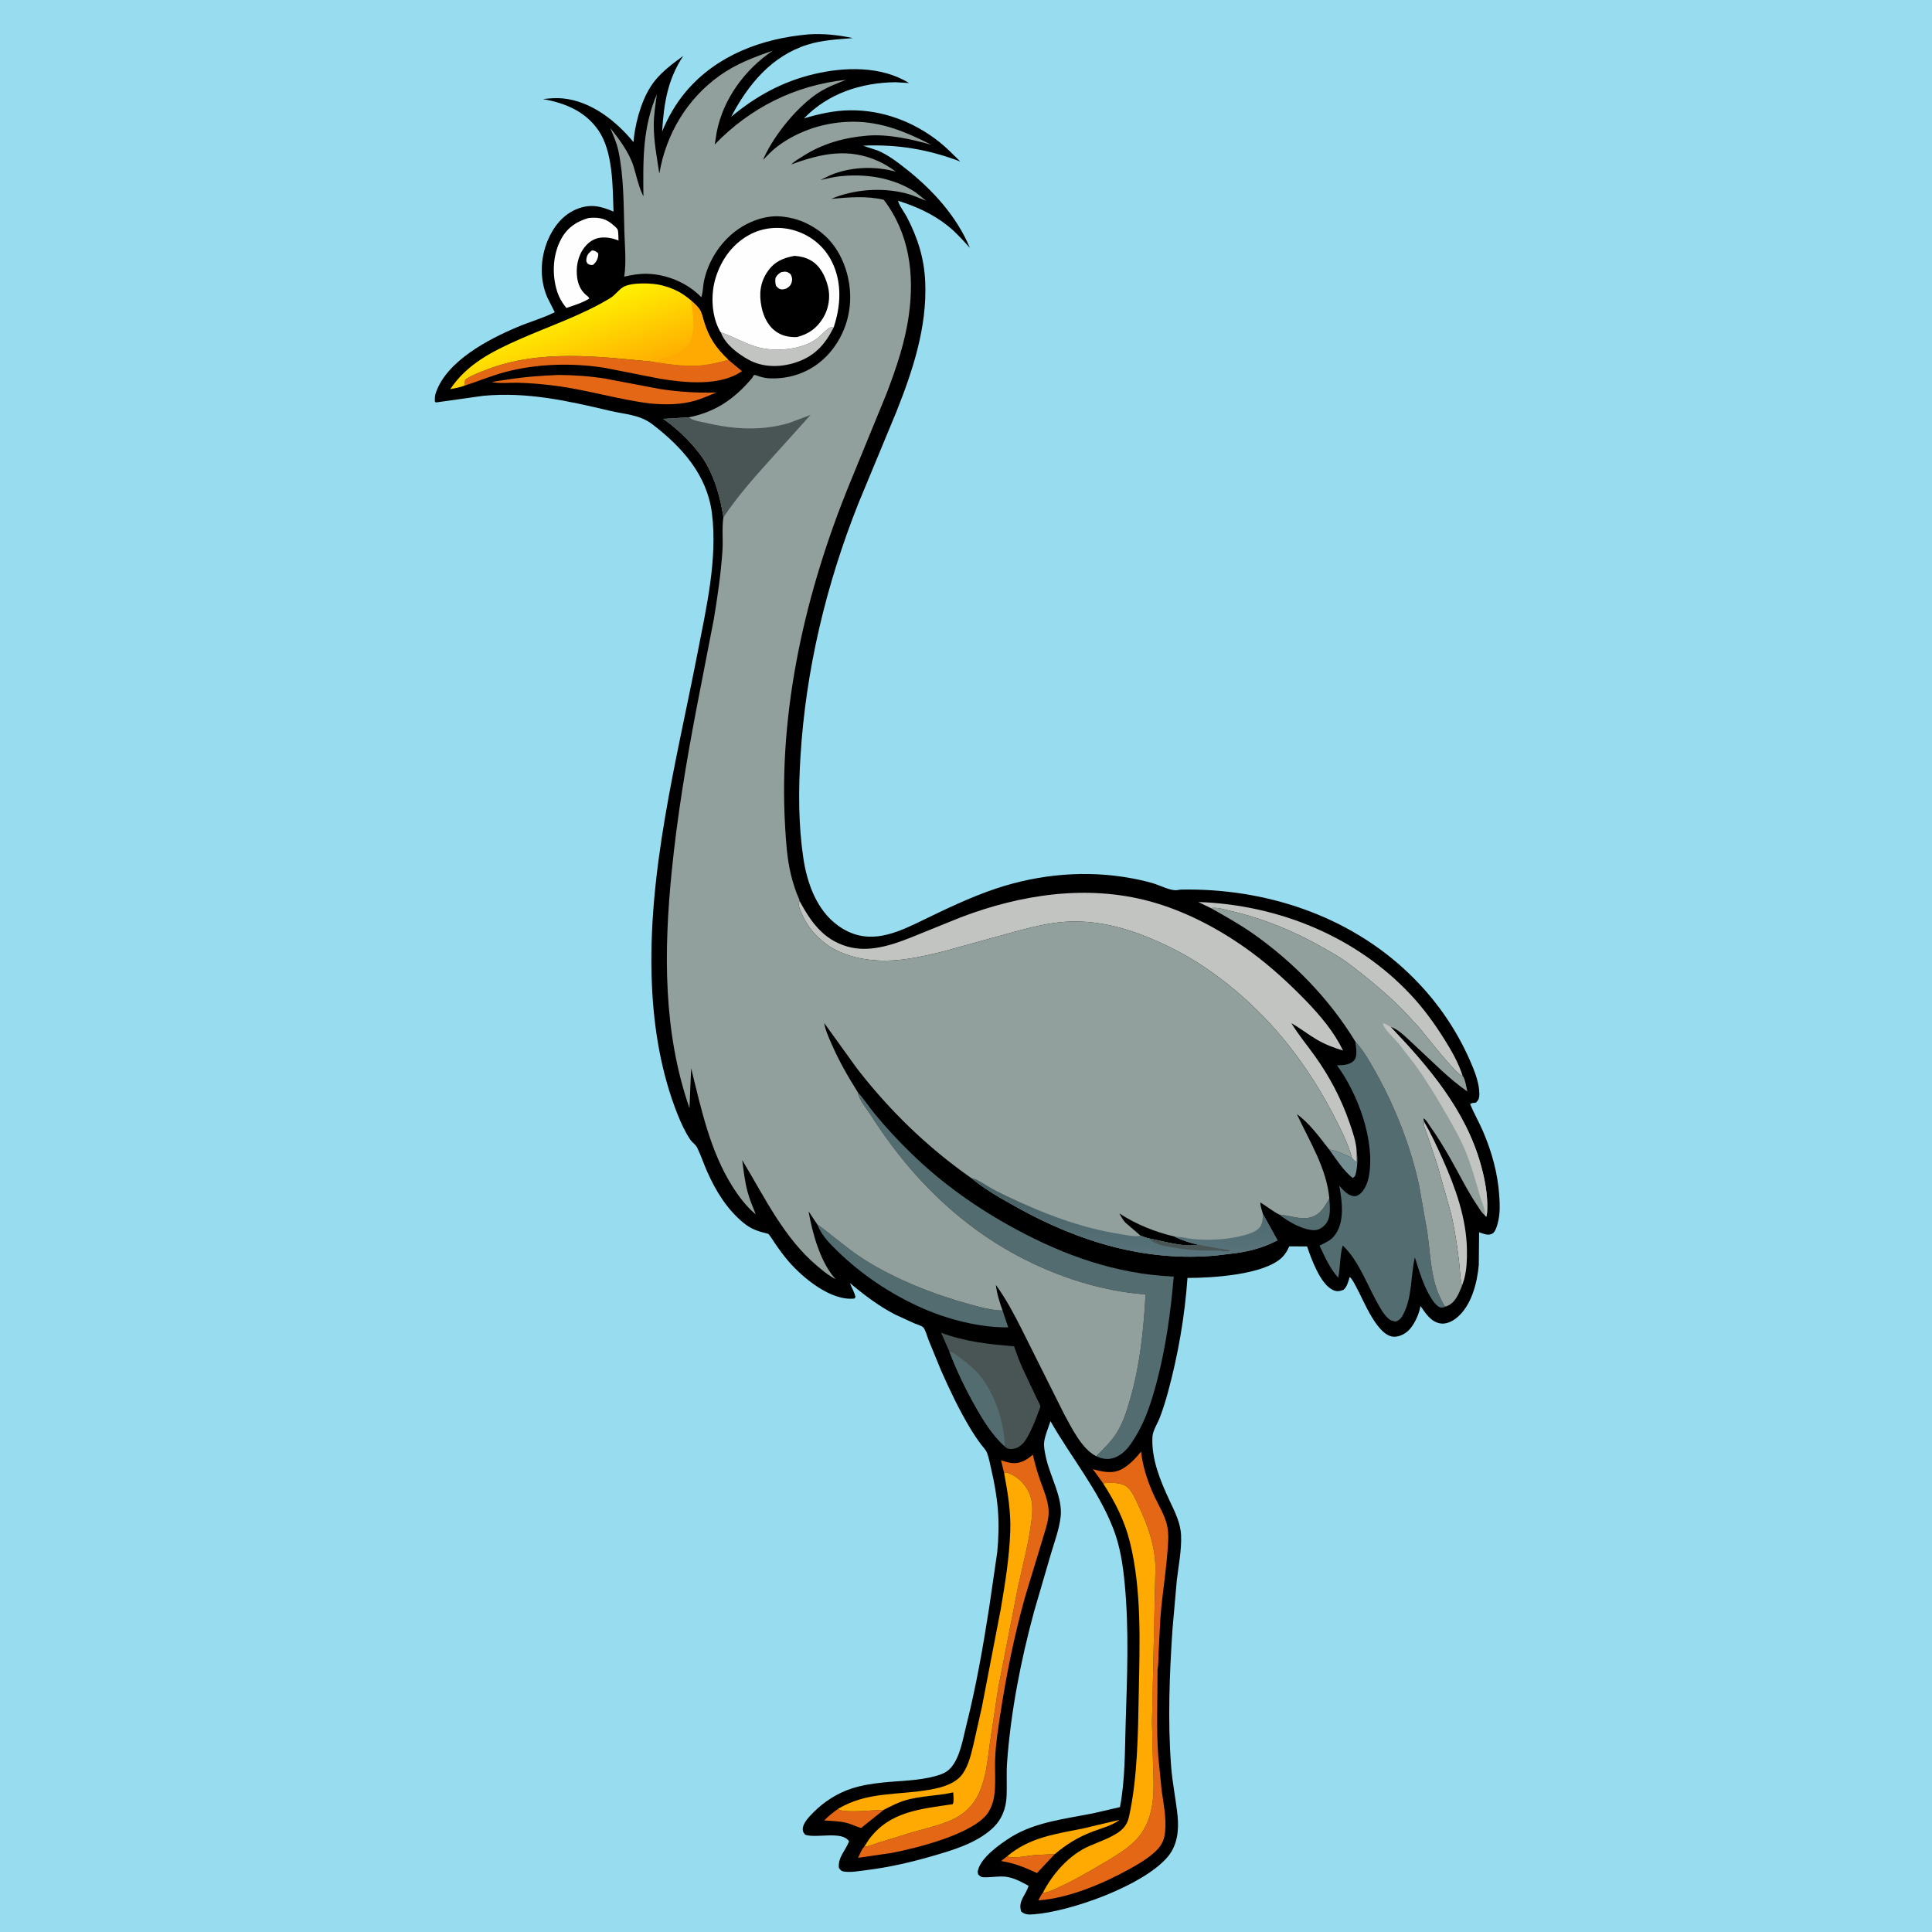 <svg version="1.1" xmlns="http://www.w3.org/2000/svg" style="display: block;" viewBox="0 0 2048 2048" width="1024" height="1024">
<defs>
	<linearGradient id="Gradient1" gradientUnits="userSpaceOnUse" x1="623.052" y1="406.208" x2="595.121" y2="329.284">
		<stop class="stop0" offset="0" stop-opacity="1" stop-color="rgb(255,177,1)"/>
		<stop class="stop1" offset="1" stop-opacity="1" stop-color="rgb(255,240,1)"/>
	</linearGradient>
	<linearGradient id="Gradient2" gradientUnits="userSpaceOnUse" x1="1189.85" y1="1243.89" x2="1192.72" y2="1333.72">
		<stop class="stop0" offset="0" stop-opacity="1" stop-color="rgb(69,93,96)"/>
		<stop class="stop1" offset="1" stop-opacity="1" stop-color="rgb(88,115,123)"/>
	</linearGradient>
</defs>
<path transform="translate(0,0)" fill="rgb(151,221,239)" d="M -0 -0 L 2048 0 L 2048 2048 L -0 2048 L -0 -0 z"/>
<path transform="translate(0,0)" fill="rgb(0,0,0)" d="M 857.241 36.421 C 873.013 35.453 888.598 37.063 903.989 40.385 C 887.825 41.752 871.374 42.444 855.781 47.405 C 817.779 59.495 792.953 89.674 775.096 123.77 C 801.22 102.02 829.311 86.531 862.582 78.594 C 895.177 70.819 934.191 69.787 963.651 88.027 L 949 87.158 C 912.507 87.67 877.755 99.079 852.215 125.538 C 867.862 120.778 884.574 117.074 901 116.909 C 935.689 116.56 968.48 128.956 995.641 150.418 C 1003.55 156.665 1010.69 164.174 1017.91 171.207 C 984.209 158.35 950.887 152.758 914.872 154.437 L 930.309 159.522 C 941.425 164.213 950.95 171.574 960.369 178.992 C 988.553 201.189 1014.21 229.294 1028.12 262.795 C 1020.7 254.509 1013.37 246.334 1004.65 239.359 C 988.987 226.843 971.003 218.744 951.983 212.824 C 953.199 218.055 958.776 225.147 961.443 230.284 C 972.908 252.371 979.658 273.785 980.768 298.805 C 982.889 346.587 967.517 393.221 950.006 437 L 909.885 533.73 C 875.854 619.339 854.12 709.905 848.528 801.962 C 846.345 837.902 846.274 873.936 851.573 909.643 C 855.513 936.187 865.757 964.958 888.439 981.239 C 917.083 1001.8 944.435 991.772 973 977.971 C 1000.32 964.769 1027.11 951.495 1055.99 941.87 C 1102.04 926.516 1151.65 922.123 1199.5 931.01 C 1207.4 932.477 1215.34 934.209 1223.03 936.561 C 1229.46 938.528 1241.55 944.721 1248.01 943.546 C 1249.47 943.282 1250.79 943.034 1252.28 943.007 C 1340.44 941.367 1429.11 970.088 1493.57 1031.98 C 1521.17 1058.48 1543.08 1089.5 1558.42 1124.6 C 1563.06 1135.22 1568.23 1148.03 1568.17 1159.76 C 1568.15 1163.96 1567.46 1165.99 1564.5 1168.91 C 1562.09 1169.08 1560.59 1169.02 1558.42 1170.23 C 1562.31 1180.15 1567.86 1189.47 1572.07 1199.28 C 1581.45 1221.17 1587.68 1243.69 1589.29 1267.5 C 1589.88 1276.23 1590.22 1284.74 1588.41 1293.37 C 1587.6 1297.23 1585.63 1305.65 1582 1307.63 C 1577.76 1309.95 1573.71 1308.23 1569.52 1306.83 L 1567.91 1306.28 L 1567.57 1341.03 C 1565.84 1360.27 1559.59 1384.83 1543.62 1397.35 C 1538.98 1400.98 1532.77 1403.89 1526.75 1402.89 C 1516.77 1401.22 1511.11 1392.01 1505.76 1384.43 C 1504.42 1392.45 1500.3 1401.77 1495.14 1408.1 C 1491.15 1412.98 1485.11 1416.64 1478.72 1416.98 C 1460.35 1417.98 1445.44 1378.15 1437.78 1364.42 C 1435.9 1361.06 1433.69 1356.08 1430.76 1353.6 C 1429.18 1358.5 1428.15 1363.76 1424.19 1367.27 C 1420.02 1368.76 1417.28 1369.47 1413.01 1367.47 C 1399.47 1361.15 1390.07 1334.34 1385.54 1321.26 L 1366.69 1321.2 C 1364.69 1325.51 1362.62 1329.36 1359.2 1332.73 C 1340.24 1351.42 1284.96 1354.7 1258.77 1354.66 C 1255.9 1395.6 1248.77 1436.52 1238 1476.11 C 1235.6 1484.93 1232.82 1493.82 1229.58 1502.37 C 1227.19 1508.69 1222.03 1516.43 1221.65 1523 C 1220.32 1546.42 1229.97 1569.66 1239.65 1590.37 C 1245.22 1602.3 1251.43 1614.11 1251.99 1627.53 C 1252.64 1643.01 1249.32 1659.46 1247.49 1674.87 L 1242.87 1727.25 C 1239.67 1775.22 1237.78 1824.31 1241.43 1872.31 C 1242.78 1889.96 1246.44 1907.19 1248.27 1924.76 C 1249.86 1940.11 1248.06 1956.3 1237.7 1968.47 C 1211.75 1998.96 1134.96 2026.27 1096.01 2029.23 C 1090.9 2029.61 1086.67 2029.88 1082.59 2026.4 C 1078.64 2015.21 1087.68 2008.81 1090.31 1999.01 C 1082.51 1994.78 1074.68 1990.38 1065.7 1989.37 C 1058.96 1988.62 1051.79 1990.01 1045 1990.01 C 1040.78 1990 1039.92 1989.93 1036.94 1987 C 1036.49 1985.52 1036.27 1984.38 1036.62 1982.85 C 1039.9 1968.7 1060.55 1954.42 1072.17 1947.09 C 1097.88 1931.37 1129.83 1927.95 1158.82 1922.18 L 1187.2 1915.6 C 1192.7 1887.34 1192.35 1856.1 1193.23 1827.36 C 1194.75 1777.84 1196.99 1727.58 1192.17 1678.18 C 1190.22 1658.11 1187.39 1639.17 1180.06 1620.28 C 1164.19 1579.37 1135.1 1544.34 1113.55 1506.48 C 1111.32 1513.46 1107.86 1521.22 1106.87 1528.41 C 1106.17 1533.51 1107.75 1540.31 1108.84 1545.31 C 1113.21 1565.4 1126.83 1587.68 1124.28 1608.25 C 1122.67 1621.29 1117.82 1634.42 1114.05 1647 L 1096.32 1707.75 C 1082.12 1759.94 1071.45 1814.4 1067.54 1868.4 C 1066.69 1880.22 1067.57 1892.15 1067.03 1904 C 1066.41 1917.55 1061.74 1929.39 1051.5 1938.62 C 1034.42 1953.99 1010.6 1961.05 989.005 1967.32 C 965.887 1974.02 942.917 1979.35 919 1982.33 C 911.537 1983.26 902.485 1985.02 895 1983.99 C 891.811 1983.55 891.065 1982.52 889.257 1980 C 888.14 1968.91 896.118 1961.81 900.05 1952 C 893.046 1940.29 865.081 1949.09 853.5 1944.86 C 851.706 1942.53 850.976 1941.89 850.963 1938.8 C 850.937 1932.56 858.141 1925.37 862.289 1921.17 C 873.594 1909.75 887.774 1900.72 903.098 1895.8 C 913.764 1892.37 925.052 1890.66 936.177 1889.51 C 954.458 1887.63 973.268 1887.71 991.123 1882.86 C 997.723 1881.07 1003.47 1879.09 1008.09 1873.72 C 1017.94 1862.29 1020.68 1843.29 1024.32 1828.95 C 1034.76 1787.78 1042.11 1745.48 1048.65 1703.52 L 1057.1 1645.47 C 1058.53 1630.66 1059.01 1615.15 1057.79 1600.31 C 1056.6 1585.73 1054.05 1571.52 1050.71 1557.28 C 1049.41 1551.76 1048.35 1545.41 1046.31 1540.12 C 1045.04 1536.83 1042.3 1534.29 1040.21 1531.5 C 1036.06 1525.96 1032.09 1520.05 1028.52 1514.12 C 1016.87 1494.75 1006.89 1473.74 997.712 1453.08 L 984.184 1420.12 C 983 1417.06 980.807 1409.2 978.652 1407.03 C 976.911 1405.28 971.689 1403.81 969.319 1402.84 L 948.885 1393.47 C 931.371 1384.38 916.043 1372.74 900.998 1360.09 C 902.824 1365.38 905.678 1369.31 906.835 1375 L 905.767 1376.5 C 880.796 1379.35 851.193 1354.7 836.025 1337.22 C 830.546 1330.9 825.759 1324.19 821.027 1317.31 C 820.023 1315.85 815.386 1308.14 814.094 1307.83 C 804.215 1305.44 796.633 1303.19 788.518 1296.58 C 770.665 1282.05 758.684 1262.45 749.493 1241.66 C 745.852 1233.43 742.993 1224.52 738.992 1216.5 C 737.279 1213.07 733.913 1211.28 731.792 1208.16 C 726.315 1200.1 721.904 1190.41 718.296 1181.38 C 700.89 1137.82 692.999 1090.1 691.029 1043.42 C 686.028 924.875 716.992 807.555 739.447 692.087 C 748.67 644.662 760.806 592.481 754.666 543.963 C 749.532 503.388 722.837 473.676 691.459 449.718 C 678.02 439.457 662.756 439.284 646.85 435.535 C 601.709 424.896 559.21 415.264 512.424 419.554 L 462 426.642 L 460.924 425.5 C 460.874 422.727 460.87 419.961 461.721 417.291 C 472.67 382.945 517.947 359.473 548.865 346.5 C 561.775 341.083 575.604 337.238 588.076 330.948 L 580.003 314.922 C 571.948 295.857 572.693 274.008 580.554 255.002 C 586.646 240.271 597.113 227.033 612.389 221.243 C 626.285 215.976 637.148 218.566 650.351 224.313 C 649.44 197.782 649.905 160.863 634.419 138.294 C 620.38 117.832 598.919 109.16 575.501 105.004 C 582.47 104.295 589.501 103.616 596.5 104.31 C 626.873 107.318 652.792 128.042 671.586 150.646 L 672.046 145 C 674.668 125.289 681.552 101.238 694.237 85.5 C 702.523 75.219 713.675 67.029 724.268 59.27 C 707.547 84.481 703.761 109.81 701.866 139.432 C 708.24 124.093 716.317 109.876 727.065 97.138 C 759.696 58.462 807.967 40.638 857.241 36.421 z"/>
<path transform="translate(0,0)" fill="rgb(254,254,254)" d="M 627.427 265.5 C 630.591 265.462 631.403 266.408 633.796 268.175 C 634.072 269.092 634.245 269.421 634.144 270.5 C 633.741 274.797 631.736 278.236 628.5 280.895 C 625.718 280.968 625.322 280.873 622.902 279.5 C 621.732 277.448 621.29 277.417 621.571 274.926 C 622.085 270.359 623.898 268.24 627.427 265.5 z"/>
<path transform="translate(0,0)" fill="rgb(116,141,145)" d="M 1408.96 1218.49 C 1417.56 1219.91 1425.2 1223.76 1433.06 1227.36 C 1434.47 1229.03 1435.93 1230.42 1437.58 1231.85 L 1438.12 1220.91 C 1439.46 1227.43 1438.86 1236.7 1437.41 1243.19 C 1436.79 1245.98 1436.44 1247.21 1434 1248.7 C 1424.57 1241.74 1415.88 1228.05 1408.96 1218.49 z"/>
<path transform="translate(0,0)" fill="rgb(228,103,22)" d="M 1067.72 1967.65 C 1072.56 1970.8 1090.16 1967.01 1096.33 1966.49 L 1118.12 1965.42 L 1099.25 1985.51 C 1086.48 1979.69 1075.25 1974.88 1061.21 1972.8 L 1067.72 1967.65 z"/>
<path transform="translate(0,0)" fill="rgb(83,108,112)" d="M 1356.11 1287.5 C 1366.58 1288.26 1378.98 1293.47 1389.46 1290.38 C 1400.17 1287.23 1403.95 1279.32 1409.15 1270.48 C 1409.72 1279.32 1411.26 1290.83 1404.88 1298 C 1402.17 1301.04 1398.19 1303.79 1394 1303.99 C 1382.05 1304.55 1365.15 1294.84 1356.11 1287.5 z"/>
<path transform="translate(0,0)" fill="rgb(228,103,22)" d="M 888.051 1917.72 C 895.039 1922.4 926.506 1918.66 936.892 1918.46 L 912.834 1937.73 C 908.02 1936.54 903.712 1934.13 898.959 1932.76 C 891.006 1930.46 881.88 1930.37 873.637 1929.73 C 878.205 1925.2 882.784 1921.42 888.051 1917.72 z"/>
<path transform="translate(0,0)" fill="rgb(254,170,2)" d="M 1067.72 1967.65 C 1091.91 1947.29 1119.35 1944.17 1149 1938.03 L 1186.83 1929.09 C 1178.4 1935.5 1167.56 1937.93 1157.77 1941.72 C 1142.31 1947.71 1130.85 1954.85 1118.12 1965.42 L 1096.33 1966.49 C 1090.16 1967.01 1072.56 1970.8 1067.72 1967.65 z"/>
<path transform="translate(0,0)" fill="rgb(193,196,192)" d="M 1509.52 1188.85 C 1516.98 1201.76 1523.15 1215.03 1529.25 1228.62 C 1542.77 1258.75 1554.57 1291.6 1555.01 1324.96 C 1555.15 1335.41 1554.84 1345.76 1552.1 1355.91 L 1549.74 1363.17 C 1547.69 1354.72 1547.61 1345.45 1546.58 1336.78 C 1544.56 1319.67 1542 1302.51 1538 1285.75 L 1523.69 1235.17 L 1512.61 1202.08 C 1510.97 1197.19 1508.88 1194.18 1509.52 1188.85 z"/>
<path transform="translate(0,0)" fill="rgb(193,196,192)" d="M 764.149 352.303 C 779.031 357.303 791.609 365.668 807.312 368.969 C 825.95 372.886 852.07 370.118 867.25 357.952 C 870.021 355.732 877.299 347.853 880 347.152 C 881.194 346.842 882.466 347.134 883.699 347.125 C 874.357 365.713 863.033 378.09 842.614 384.53 C 826.626 389.573 808.791 389.56 793.869 381.5 C 782.526 375.374 768.575 364.874 764.149 352.303 z"/>
<path transform="translate(0,0)" fill="rgb(228,103,22)" d="M 591.668 397.466 C 608.383 397.568 625.251 398.707 641.758 401.382 L 699.447 412.345 C 719.678 415.442 739.138 416.641 759.573 416.067 C 752.088 418.912 744.828 422.422 737.125 424.645 C 721.421 429.178 705.692 429.117 689.575 427.754 C 655.596 423.588 622.782 413.36 588.889 408.95 C 575.62 407.223 562.029 406.054 548.649 405.727 C 539.73 405.51 530.244 406.795 521.484 405.052 C 526.395 403.771 531.723 403.399 536.748 402.568 C 555.089 399.535 573.13 398.26 591.668 397.466 z"/>
<path transform="translate(0,0)" fill="rgb(254,254,254)" d="M 623.824 231.11 C 632.781 230.189 640.734 230.964 648.022 236.828 C 649.775 238.239 653.579 241.277 654.643 243.167 C 655.659 244.973 655.455 252.492 655.669 254.955 C 649.679 252.584 643.467 251.255 637 251.886 C 629.827 252.586 624.017 256.537 619.606 262.133 C 612.397 271.278 610.198 283.644 611.917 294.938 C 613.194 303.321 616.678 309.509 623.5 314.533 L 624.764 316.438 C 617.493 321.005 608.484 323.672 600.401 326.45 C 595.91 321.012 592.624 315.386 590.5 308.643 C 584.889 290.83 585.932 269.486 595.047 253 C 601.596 241.156 611.123 234.776 623.824 231.11 z"/>
<path transform="translate(0,0)" fill="rgb(83,108,112)" d="M 866.395 1297.98 L 867.177 1298.53 C 883.742 1310.39 898.689 1324.09 916 1335.08 C 949.218 1356.16 989.394 1371.94 1027.19 1382.42 C 1038.27 1385.49 1051.27 1389.09 1062.77 1389.21 L 1068.72 1407.07 C 1037.36 1407.38 1002.66 1398.14 974.326 1385.19 C 942.675 1370.73 913.178 1350.9 888.202 1326.65 C 879.527 1318.23 870.711 1309.54 866.395 1297.98 z"/>
<path transform="translate(0,0)" fill="rgb(228,103,22)" d="M 492.203 408.9 L 493.096 402.5 C 499.641 397.804 508.512 394.629 516.011 391.737 C 572.197 370.074 633.805 377.823 692.288 383.498 C 707.301 385.745 724.291 388.413 739.467 387.505 C 750.7 386.832 761.11 384.243 771.921 381.293 L 786.486 393.415 C 763.648 409.651 725.945 405.801 699.815 401.491 L 641.281 389.976 C 606.93 384.481 569.214 385.432 535.556 394.362 C 520.568 398.339 506.835 404.239 492.203 408.9 z"/>
<path transform="translate(0,0)" fill="rgb(193,196,192)" d="M 1283.55 962.609 L 1270.26 956.161 C 1354.71 959.051 1437.52 992.471 1495.66 1054.7 C 1509.13 1069.13 1520.35 1084.59 1530.85 1101.28 C 1538.69 1113.76 1546.08 1126.58 1550.53 1140.7 C 1543.5 1139.28 1510.61 1096.52 1504.15 1089 L 1487.1 1070.63 C 1468.88 1052.3 1447.33 1034.54 1426.54 1019.21 C 1418.93 1013.59 1410.58 1009.21 1402.41 1004.53 C 1371.79 986.982 1338.78 973.509 1304.33 965.603 C 1297.49 964.033 1290.58 961.555 1283.55 962.609 z"/>
<path transform="translate(0,0)" fill="rgb(228,103,22)" d="M 1064.43 1561.69 L 1061.14 1547.86 C 1069.59 1550.86 1076.38 1552.71 1084.97 1548.74 C 1088.66 1547.03 1091.77 1544.68 1094.8 1542.01 C 1096.99 1551.31 1099.47 1560.17 1102.61 1569.18 C 1106.71 1580.94 1112.65 1593.7 1111.48 1606.43 C 1110.68 1615.06 1107.33 1624.2 1104.92 1632.5 L 1086.79 1692.25 C 1075.3 1733.16 1066.78 1775.08 1060.38 1817.09 C 1058 1832.75 1055.51 1848.44 1054.88 1864.28 C 1054.36 1877.32 1055.87 1892.45 1053.66 1905.19 C 1052.71 1910.64 1050.77 1916.21 1047.81 1920.9 C 1033.2 1944.02 970.84 1959.26 945.406 1964.14 L 909.568 1969.37 C 911.405 1965.81 913.339 1960.43 916.053 1957.6 C 921.275 1957.24 926.072 1954.9 931.044 1953.37 L 963.492 1943.39 C 978.304 1938.8 994.513 1935.62 1008.63 1929.28 C 1023.51 1922.59 1034.5 1911.15 1039.85 1895.69 L 1041.4 1891.15 C 1045.92 1877.99 1047.22 1863.07 1049.11 1849.32 L 1058.14 1789.3 L 1079.15 1682.03 C 1084.21 1658.27 1091 1634.16 1093.62 1610 C 1094.71 1599.89 1094.98 1590.32 1090.19 1581.01 C 1085.18 1571.23 1077.07 1563.9 1066.52 1560.67 L 1064.43 1561.69 z"/>
<path transform="translate(0,0)" fill="rgb(73,84,85)" d="M 1006.43 1432.86 L 997.637 1412.79 C 1023.43 1422.29 1047.81 1424.95 1074.99 1427.12 C 1077.71 1435.14 1080.65 1443.09 1084.12 1450.83 L 1099.69 1483.79 C 1100.36 1485.26 1102.77 1489.31 1102.82 1490.79 C 1102.87 1491.94 1101.34 1495.12 1100.93 1496.3 C 1098.33 1503.74 1095.4 1510.95 1091.93 1518.03 C 1088.58 1524.84 1084.2 1532.84 1076.5 1535.28 C 1073.68 1536.17 1069.78 1536.55 1067.18 1534.98 C 1066.22 1534.4 1065.17 1533.75 1064.56 1532.8 C 1051.82 1521.1 1042.62 1506.23 1034.15 1491.27 C 1023.5 1472.45 1014.13 1453.08 1006.43 1432.86 z"/>
<path transform="translate(0,0)" fill="rgb(83,108,112)" d="M 1006.43 1432.86 C 1011.27 1433.6 1014.58 1436.83 1018.35 1439.75 C 1026.47 1446.04 1034.51 1452.16 1040.66 1460.5 C 1055.7 1480.91 1063.7 1506.57 1065.25 1531.69 L 1064.56 1532.8 C 1051.82 1521.1 1042.62 1506.23 1034.15 1491.27 C 1023.5 1472.45 1014.13 1453.08 1006.43 1432.86 z"/>
<path transform="translate(0,0)" fill="rgb(228,103,22)" d="M 1169.24 1572.27 L 1158.45 1557.32 C 1169.04 1560.33 1179.87 1562.78 1190 1556.89 C 1197.89 1552.3 1203.89 1545.75 1209.58 1538.75 C 1211.44 1555.65 1217.27 1572.85 1224.66 1588.13 C 1229.03 1597.17 1234.38 1606.03 1236.88 1615.82 C 1238.35 1621.58 1238.57 1627.56 1238.3 1633.48 C 1237.03 1660.49 1232.26 1687.54 1230.09 1714.55 L 1228.17 1751.41 C 1227.9 1757.44 1228.12 1764.11 1227.03 1770.03 C 1227.18 1800.74 1225.59 1831.16 1227.81 1861.87 L 1231.4 1897.9 C 1233.44 1912.3 1236.31 1926.14 1235.14 1940.81 C 1234.46 1949.26 1232.15 1955.31 1226.09 1961.38 C 1217.77 1969.7 1206.76 1976.01 1196.53 1981.66 C 1168.58 1997.11 1132.88 2012.14 1100.66 2014.5 C 1101.77 2012.58 1103.84 2007.84 1105.41 2006.53 C 1111.45 2006.21 1118.29 2002.37 1123.81 1999.87 C 1139.03 1992.97 1153.28 1984.62 1167.64 1976.13 C 1179.53 1969.11 1192.23 1961.96 1202.22 1952.33 C 1224.58 1930.75 1223.62 1900.13 1222.29 1871.53 L 1221.15 1825.5 L 1224.84 1661.06 C 1224.02 1637.07 1216.87 1617.37 1206.83 1596.01 C 1203.74 1589.45 1200.75 1581.62 1195.32 1576.67 C 1189.01 1570.93 1177.23 1571.76 1169.24 1572.27 z"/>
<path transform="translate(0,0)" fill="rgb(254,170,2)" d="M 1169.24 1572.27 C 1177.23 1571.76 1189.01 1570.93 1195.32 1576.67 C 1200.75 1581.62 1203.74 1589.45 1206.83 1596.01 C 1216.87 1617.37 1224.02 1637.07 1224.84 1661.06 L 1221.15 1825.5 L 1222.29 1871.53 C 1223.62 1900.13 1224.58 1930.75 1202.22 1952.33 C 1192.23 1961.96 1179.53 1969.11 1167.64 1976.13 C 1153.28 1984.62 1139.03 1992.97 1123.81 1999.87 C 1118.29 2002.37 1111.45 2006.21 1105.41 2006.53 C 1115.71 1986.31 1133.38 1966.26 1154.44 1956.99 C 1164.33 1952.63 1175.2 1949.07 1184.29 1943.18 C 1190.91 1938.89 1195.04 1933.82 1196.73 1926.11 C 1205.94 1884.11 1206.33 1837.81 1207.14 1794.87 C 1208.13 1742.32 1210.44 1685.64 1197.65 1634.3 C 1191.96 1611.44 1181.86 1591.94 1169.24 1572.27 z"/>
<path transform="translate(0,0)" fill="rgb(254,170,2)" d="M 1064.43 1561.69 L 1066.52 1560.67 C 1077.07 1563.9 1085.18 1571.23 1090.19 1581.01 C 1094.98 1590.32 1094.71 1599.89 1093.62 1610 C 1091 1634.16 1084.21 1658.27 1079.15 1682.03 L 1058.14 1789.3 L 1049.11 1849.32 C 1047.22 1863.07 1045.92 1877.99 1041.4 1891.15 L 1039.85 1895.69 C 1034.5 1911.15 1023.51 1922.59 1008.63 1929.28 C 994.513 1935.62 978.304 1938.8 963.492 1943.39 L 931.044 1953.37 C 926.072 1954.9 921.275 1957.24 916.053 1957.6 L 921.032 1950 C 943.142 1919.93 975.87 1917.7 1010.01 1912.48 C 1011.43 1909.42 1010.52 1903.47 1010.46 1899.99 C 993.543 1903.9 974.971 1903.58 958.518 1908.77 C 951.015 1911.13 943.887 1914.92 936.892 1918.46 C 926.506 1918.66 895.039 1922.4 888.051 1917.72 C 918.934 1898.74 952.659 1903.23 986.781 1896.93 C 998.967 1894.68 1013.45 1890.67 1020.75 1879.84 C 1026.88 1870.73 1029.27 1860.01 1031.86 1849.5 L 1040.84 1809.53 L 1060.8 1706 C 1065.46 1678.55 1069.99 1650.88 1070.92 1623 C 1071.61 1602.45 1068.22 1581.82 1064.43 1561.69 z"/>
<path transform="translate(0,0)" fill="rgb(83,108,112)" d="M 909.353 1157.87 C 915.835 1164.93 921.078 1173.19 927.166 1180.61 C 939.401 1195.54 952.346 1209.34 966.164 1222.82 C 998.915 1254.76 1036.79 1281.42 1077 1303.08 C 1128.67 1330.93 1182.46 1350.07 1241.54 1353.08 L 1244.19 1353.16 C 1241.04 1390.78 1235.75 1429.06 1226.02 1465.58 C 1220.98 1484.5 1214.95 1503.82 1204.94 1520.77 C 1201.05 1527.37 1196.7 1534.47 1190.85 1539.51 C 1185.67 1543.98 1178.75 1547.22 1171.76 1546.48 C 1168.32 1546.11 1165.13 1545.03 1161.98 1543.65 C 1169.74 1535.91 1177.91 1528.23 1183.75 1518.87 C 1190.74 1507.66 1194.74 1494.63 1198.32 1482.02 C 1208.59 1445.78 1212.31 1409.56 1214.32 1372.07 C 1151.23 1367.67 1085.79 1340.85 1034.92 1303.7 C 989.121 1270.25 953.288 1229.34 922.773 1181.66 C 918.29 1174.66 910.66 1166.19 909.353 1157.87 z"/>
<path transform="translate(0,0)" fill="url(#Gradient1)" d="M 492.203 408.9 C 487.301 410.642 482.318 411.585 477.23 412.587 C 495.124 385.779 522.146 372.285 550.744 359.649 C 582.537 345.6 617.1 334.104 646.855 316.003 C 651.947 312.905 655.171 307.996 659.953 304.706 C 668.358 298.923 691.944 299.962 701.24 302.386 L 703 302.872 C 714.738 306.025 723.078 310.413 732.276 318.221 C 735.368 321.153 739.177 324.329 741.551 327.861 C 744.046 331.573 744.983 336.845 746.294 341.094 C 751.547 358.118 758.991 369.063 771.921 381.293 C 761.11 384.243 750.7 386.832 739.467 387.505 C 724.291 388.413 707.301 385.745 692.288 383.498 C 633.805 377.823 572.197 370.074 516.011 391.737 C 508.512 394.629 499.641 397.804 493.096 402.5 L 492.203 408.9 z"/>
<path transform="translate(0,0)" fill="rgb(254,170,2)" d="M 732.276 318.221 C 735.368 321.153 739.177 324.329 741.551 327.861 C 744.046 331.573 744.983 336.845 746.294 341.094 C 751.547 358.118 758.991 369.063 771.921 381.293 C 761.11 384.243 750.7 386.832 739.467 387.505 C 724.291 388.413 707.301 385.745 692.288 383.498 C 694.288 383.455 695.32 383.404 697.091 382.346 C 699.609 380.843 701.377 379.49 704.301 378.852 C 705.555 378.579 706.599 378.363 707.812 377.91 L 709 377.449 C 710.558 376.952 712.043 376.714 713.526 375.989 L 714.49 375.5 C 716.002 374.898 717.286 374.619 718.717 373.772 L 719.995 372.995 C 724.249 370.933 726.907 368.76 729.752 364.833 C 737.972 353.487 734.552 331.24 732.276 318.221 z"/>
<path transform="translate(0,0)" fill="rgb(254,254,254)" d="M 764.149 352.303 C 763.412 351.787 762.375 349.454 761.977 348.663 C 754.021 332.839 753.476 310.94 758.689 294.262 C 764.884 274.443 777.383 257.43 796.193 247.951 C 810.731 240.625 828.335 239.68 843.736 244.751 C 860.55 250.288 874.099 261.701 881.928 277.582 C 892.818 299.669 891.297 324.35 883.699 347.125 C 882.466 347.134 881.194 346.842 880 347.152 C 877.299 347.853 870.021 355.732 867.25 357.952 C 852.07 370.118 825.95 372.886 807.312 368.969 C 791.609 365.668 779.031 357.303 764.149 352.303 z"/>
<path transform="translate(0,0)" fill="rgb(0,0,0)" d="M 842.257 271.207 C 848.376 271.7 853.888 272.871 859.303 275.918 C 869.495 281.654 874.948 292.957 877.697 303.823 C 880.478 314.812 878.463 327.231 872.599 336.898 C 865.9 347.943 857.108 354.194 844.793 357.303 C 837.516 357.519 830.743 356.499 824.407 352.661 C 814.733 346.801 809.497 336.274 807.279 325.5 C 804.463 311.821 805.641 299.199 813.94 287.439 C 821.191 277.162 830.39 273.38 842.257 271.207 z"/>
<path transform="translate(0,0)" fill="rgb(254,254,254)" d="M 828.105 288.5 L 832 287.939 C 834.796 288.092 836.196 289.084 838.219 290.878 C 839.424 293.652 840.082 295.381 839.4 298.406 C 838.519 302.315 836.857 303.859 833.5 305.874 C 832.294 306.229 830.791 306.784 829.5 306.804 C 826.155 306.857 824.895 305.384 822.704 303.153 C 821.641 299.959 821.709 297.825 822.089 294.5 C 823.926 291.447 825.054 290.34 828.105 288.5 z"/>
<path transform="translate(0,0)" fill="rgb(83,108,112)" d="M 1436.67 1104.01 C 1445.64 1113.89 1452.65 1126.36 1459.09 1138 C 1479.55 1174.99 1495.29 1215.16 1504.29 1256.51 L 1512.99 1306 C 1516.01 1326.93 1516.67 1353.97 1525.66 1373.28 C 1527.43 1377.09 1529.23 1381.81 1531.97 1385.03 L 1531.1 1385.59 C 1529.88 1385.99 1527.72 1386.4 1526.5 1385.87 C 1522.27 1384.03 1519 1379.23 1516.69 1375.42 C 1508.61 1362.02 1504.49 1347.67 1499.82 1332.88 C 1495.21 1352.42 1497.18 1374.69 1487.66 1392.97 C 1485.59 1396.96 1483.81 1399.41 1479.5 1400.87 C 1476.63 1400.41 1474.28 1399.93 1472 1397.96 C 1466.21 1392.97 1462.08 1384.77 1458.46 1378.13 C 1448.04 1359.04 1439.38 1335.23 1423.33 1320.29 C 1420.19 1331.2 1420.87 1343.21 1418.59 1354.44 C 1409.89 1344.91 1404.2 1332.03 1398.77 1320.44 C 1405.3 1317.02 1410.8 1315.15 1415.32 1308.89 C 1425.67 1294.56 1422.67 1273.12 1419.69 1256.87 C 1423.13 1260.94 1427.86 1266.24 1433.23 1267.62 C 1436.07 1268.35 1437.87 1268.09 1440.37 1266.52 C 1446.67 1262.54 1450.15 1252.8 1451.3 1245.78 C 1457.44 1208.33 1439.32 1159.22 1417.21 1129.28 L 1423.5 1129.02 C 1428.06 1128.58 1432.91 1127.28 1435.81 1123.47 C 1439.37 1118.78 1437.24 1109.55 1436.67 1104.01 z"/>
<path transform="translate(0,0)" fill="rgb(193,196,192)" d="M 847.59 955.132 C 859.729 977.421 872.616 995.854 898.035 1003.32 C 923.813 1010.89 951.487 999.675 975.095 989.935 L 1018.23 972.487 C 1081.96 948.164 1152.23 937.329 1219.04 955.5 C 1254.9 965.253 1289.74 983.317 1319.99 1004.67 C 1341.1 1019.57 1360.45 1036.73 1378.66 1055.02 C 1393.94 1070.37 1409.27 1087.3 1419.88 1106.31 L 1423.64 1113.59 C 1414.28 1110.82 1404.72 1107.18 1396.27 1102.25 C 1386.9 1096.78 1378.37 1089.97 1368.91 1084.63 C 1376.36 1096.81 1385.66 1107.96 1393.95 1119.59 C 1409.55 1141.44 1421.75 1164.69 1430.54 1190.08 C 1433.86 1199.64 1437.75 1210.71 1438.12 1220.91 L 1437.58 1231.85 C 1435.93 1230.42 1434.47 1229.03 1433.06 1227.36 C 1429.58 1213.83 1422.97 1200.56 1416.68 1188.09 C 1402.39 1159.79 1386.02 1133.4 1366.35 1108.51 C 1333.38 1066.78 1289.16 1028.18 1241.36 1004.62 C 1206.06 987.222 1168.8 974.468 1128.87 977.168 C 1112.03 978.307 1094.74 982.621 1078.45 986.885 L 1000.4 1008.43 C 974.207 1014.95 948.276 1020.75 921.013 1017.29 L 919 1017.03 C 903.307 1015.12 885.706 1008.99 873.392 998.882 L 872.115 997.815 C 863.329 990.595 856.044 981.883 851.26 971.483 L 850.702 970.241 L 849.038 966.534 C 847.416 962.48 845.775 959.189 847.59 955.132 z"/>
<path transform="translate(0,0)" fill="rgb(146,160,157)" d="M 1283.55 962.609 C 1290.58 961.555 1297.49 964.033 1304.33 965.603 C 1338.78 973.509 1371.79 986.982 1402.41 1004.53 C 1410.58 1009.21 1418.93 1013.59 1426.54 1019.21 C 1447.33 1034.54 1468.88 1052.3 1487.1 1070.63 L 1504.15 1089 C 1510.61 1096.52 1543.5 1139.28 1550.53 1140.7 C 1552.83 1142.56 1554.73 1153.74 1555.42 1157 C 1545.66 1150.19 1536.8 1142.71 1528.02 1134.67 L 1494.66 1103.37 C 1488.74 1097.98 1481.92 1090.96 1474.14 1088.59 C 1514.52 1130.94 1553.5 1176.76 1569.62 1234.25 C 1573.91 1249.53 1577.04 1265.72 1576.58 1281.65 C 1576.5 1284.41 1576.36 1287.22 1575.49 1289.85 L 1573.95 1288.09 C 1570.74 1286.01 1568.13 1281.06 1566 1277.91 C 1555.21 1262 1546.72 1244.22 1537.11 1227.53 C 1530.51 1216.06 1523.54 1204.55 1515.84 1193.79 C 1514.07 1191.32 1511.54 1186.38 1508.82 1185.5 L 1509.52 1188.85 C 1508.88 1194.18 1510.97 1197.19 1512.61 1202.08 L 1523.69 1235.17 L 1538 1285.75 C 1542 1302.51 1544.56 1319.67 1546.58 1336.78 C 1547.61 1345.45 1547.69 1354.72 1549.74 1363.17 C 1546.29 1371.47 1542.57 1381.54 1533.25 1384.69 L 1531.97 1385.03 C 1529.23 1381.81 1527.43 1377.09 1525.66 1373.28 C 1516.67 1353.97 1516.01 1326.93 1512.99 1306 L 1504.29 1256.51 C 1495.29 1215.16 1479.55 1174.99 1459.09 1138 C 1452.65 1126.36 1445.64 1113.89 1436.67 1104.01 C 1409.32 1059.16 1371.31 1019.93 1328.33 989.745 C 1314 979.671 1298.76 971.25 1283.55 962.609 z"/>
<path transform="translate(0,0)" fill="rgb(193,196,192)" d="M 1573.95 1288.09 C 1575.07 1283.25 1570.35 1273.25 1568.9 1268.14 C 1564.19 1251.62 1559.6 1234.9 1552.97 1219 C 1547.68 1206.3 1540.82 1194.47 1534.02 1182.54 C 1523.66 1164.37 1512.84 1146.51 1500.63 1129.5 L 1482.61 1106.18 C 1478.78 1101.63 1466.58 1090.41 1466 1085 C 1467.96 1084.48 1471.32 1087.13 1473.19 1088.11 L 1474.14 1088.59 C 1514.52 1130.94 1553.5 1176.76 1569.62 1234.25 C 1573.91 1249.53 1577.04 1265.72 1576.58 1281.65 C 1576.5 1284.41 1576.36 1287.22 1575.49 1289.85 L 1573.95 1288.09 z"/>
<path transform="translate(0,0)" fill="rgb(146,160,157)" d="M 730.078 442.41 C 758.639 436.668 778.605 422.824 797.244 400.728 C 798.147 399.657 798.525 397.629 799.919 397.485 C 800.661 397.409 804.06 398.776 804.998 399.051 C 808.774 400.157 812.278 400.942 816.237 401.081 C 844.757 402.084 869.925 389.256 885.875 365.61 C 899.56 345.323 904.173 320.71 899.453 296.707 C 895.269 275.428 884.3 255.397 865.951 243.12 C 855.076 235.844 844.516 231.553 831.5 229.863 L 829.805 229.633 C 811.738 227.433 792.221 235.004 778.218 246.152 C 762.308 258.817 750.956 277.164 746.435 296.99 C 745.125 302.737 745.256 309.711 743.45 315.107 C 728.894 299.956 706.94 290.706 685.898 290.24 C 677.635 290.057 669.737 291.403 661.724 293.264 C 664.052 276.946 662.321 261.427 661.844 245.133 C 661.02 216.935 661.34 187.689 655.56 159.967 C 653.762 151.347 650.144 143.721 646.913 135.59 C 656.459 147.652 666.967 161.604 671.615 176.48 C 674.649 186.192 676.492 196.086 680.766 205.377 L 681.544 207.09 L 682.033 208.107 C 681.717 169.945 680.956 135.735 696.35 99.809 C 694.835 110.554 693.016 121.819 693.017 132.688 C 693.017 149.893 696.373 167.131 698.908 184.085 C 705.955 142.275 728.098 105.023 762.683 80.286 C 780.259 67.716 798.83 60.717 819.092 53.768 C 789.707 73.571 766.477 104.966 759.709 140.25 L 757.692 153.117 C 795.27 114.162 842.883 90.293 896.856 84.635 C 886.833 88.522 876.852 92.343 867.767 98.199 C 845.372 112.634 821.164 142.617 810.042 166.629 L 808.909 169.397 C 813.74 164.584 818.62 159.305 824.079 155.213 C 847.072 137.979 875.984 128.959 904.707 129.036 C 934.84 129.117 960.714 139.912 987.143 153.437 C 965.946 147.518 941.62 141.967 919.5 143.77 C 895.085 145.76 872.1 152.17 851.299 165.411 C 847.206 168.017 842.178 170.839 838.81 174.34 C 870.49 162.638 899.669 156.418 931.595 171.07 C 938.1 174.055 943.805 177.724 949.583 181.92 C 928.19 176.244 905.576 176.629 884.536 183.987 C 879.446 185.767 874.556 188.554 869.676 190.843 C 875.903 189.643 882.228 187.829 888.5 187.073 C 916.652 183.68 946.507 187.982 970.499 203.82 L 981.738 212.864 C 974.824 210.105 967.727 206.87 960.5 205.021 C 934.762 198.437 905.641 200.566 881.086 210.811 C 899.539 209.125 918.611 207.422 936.841 211.792 C 963.927 247.489 969.45 290.293 963.462 333.66 C 959.423 362.913 950.213 389.786 939.763 417.245 L 900.444 513.163 C 853.845 627.463 824.94 752.473 832.268 876.454 C 833.262 893.264 834.338 909.932 838.235 926.376 C 839.892 933.368 842.057 940.262 844.5 947.017 C 845.241 949.067 847.524 953.233 847.59 955.132 C 845.775 959.189 847.416 962.48 849.038 966.534 L 850.702 970.241 L 851.26 971.483 C 856.044 981.883 863.329 990.595 872.115 997.815 L 873.392 998.882 C 885.706 1008.99 903.307 1015.12 919 1017.03 L 921.013 1017.29 C 948.276 1020.75 974.207 1014.95 1000.4 1008.43 L 1078.45 986.885 C 1094.74 982.621 1112.03 978.307 1128.87 977.168 C 1168.8 974.468 1206.06 987.222 1241.36 1004.62 C 1289.16 1028.18 1333.38 1066.78 1366.35 1108.51 C 1386.02 1133.4 1402.39 1159.79 1416.68 1188.09 C 1422.97 1200.56 1429.58 1213.83 1433.06 1227.36 C 1425.2 1223.76 1417.56 1219.91 1408.96 1218.49 C 1398.97 1205.74 1388.03 1190.5 1374.75 1181.06 C 1388.02 1209.63 1406.36 1238.5 1409.15 1270.48 C 1403.95 1279.32 1400.17 1287.23 1389.46 1290.38 C 1378.98 1293.47 1366.58 1288.26 1356.11 1287.5 C 1349.09 1283.92 1342.79 1278.8 1336.06 1274.65 C 1335.88 1278.49 1337.75 1283.13 1338.74 1286.87 L 1354.17 1314.8 C 1337.82 1323.28 1322.32 1327.15 1304.02 1329.1 L 1289.34 1330.86 C 1214.43 1337.85 1144.04 1316.39 1079 1280.39 C 1061.95 1270.95 1044.12 1260.92 1029.12 1248.45 C 983.233 1216.32 942.538 1176.8 908.329 1132.5 L 873.715 1084.49 C 874.821 1091.83 878.372 1099.44 881.312 1106.2 C 889.174 1124.27 898.802 1141.24 909.353 1157.87 C 910.66 1166.19 918.29 1174.66 922.773 1181.66 C 953.288 1229.34 989.121 1270.25 1034.92 1303.7 C 1085.79 1340.85 1151.23 1367.67 1214.32 1372.07 C 1212.31 1409.56 1208.59 1445.78 1198.32 1482.02 C 1194.74 1494.63 1190.74 1507.66 1183.75 1518.87 C 1177.91 1528.23 1169.74 1535.91 1161.98 1543.65 C 1146.41 1535.54 1136.39 1514.14 1128.21 1499.39 L 1083.33 1409.62 C 1074.99 1393.06 1066.51 1377.07 1055.64 1362 C 1056.84 1371.78 1059.44 1379.97 1062.77 1389.21 C 1051.27 1389.09 1038.27 1385.49 1027.19 1382.42 C 989.394 1371.94 949.218 1356.16 916 1335.08 C 898.689 1324.09 883.742 1310.39 867.177 1298.53 L 866.395 1297.98 L 857.085 1283.99 C 860.959 1306.33 869.46 1337.71 884.904 1354.9 L 885.909 1356.01 C 879.095 1352.69 872.714 1347.36 866.922 1342.54 C 830.954 1312.6 810.527 1268.96 786.762 1229.76 C 788.26 1240.82 789.479 1252.09 792.318 1262.89 C 794.51 1271.24 797.937 1279.22 801.112 1287.23 C 791.197 1279.14 783.017 1268.14 776.227 1257.37 C 752.659 1219.98 743.131 1174.82 732.644 1132.45 L 730.875 1174.64 C 702.825 1094 703.645 1007.86 712.032 923.876 C 717.83 865.817 727.375 808.217 738.342 750.922 L 756.623 656.647 C 760.66 632.365 764.241 607.955 765.846 583.38 C 766.598 571.86 765.134 559.797 766.82 548.449 L 766.572 546.776 C 763.722 528.368 758.142 508.338 748.927 492.062 C 739.291 475.045 720.614 456.497 704.607 445.143 L 702.975 443.998 L 730.078 442.41 z"/>
<path transform="translate(0,0)" fill="rgb(0,0,0)" d="M 1208.8 1309.65 L 1193.18 1296.22 C 1190.5 1293.38 1188.42 1289.8 1186.64 1286.33 C 1204.08 1297.76 1224.59 1306.05 1244.9 1310.74 C 1252.8 1314.82 1261.56 1317.5 1270.23 1319.46 C 1255.25 1322.48 1233.88 1315.83 1218.84 1312.98 C 1215.29 1312.27 1212.15 1311.01 1208.8 1309.65 z"/>
<path transform="translate(0,0)" fill="url(#Gradient2)" d="M 1029.12 1248.45 C 1035.99 1249.99 1041.52 1254.04 1047.47 1257.6 C 1053.56 1261.25 1059.86 1264.38 1066.26 1267.45 C 1104.1 1285.62 1145.35 1301.74 1187 1308.05 C 1191.64 1308.76 1205 1311.88 1208.8 1309.65 C 1212.15 1311.01 1215.29 1312.27 1218.84 1312.98 C 1233.88 1315.83 1255.25 1322.48 1270.23 1319.46 C 1261.56 1317.5 1252.8 1314.82 1244.9 1310.74 L 1252.43 1311.54 L 1264.87 1313.46 C 1282.29 1315.09 1303.14 1313.98 1320 1309.1 C 1324.71 1307.74 1330.41 1305.81 1334.07 1302.44 C 1338.48 1298.38 1338.32 1292.41 1338.74 1286.87 L 1354.17 1314.8 C 1337.82 1323.28 1322.32 1327.15 1304.02 1329.1 L 1289.34 1330.86 C 1214.43 1337.85 1144.04 1316.39 1079 1280.39 C 1061.95 1270.95 1044.12 1260.92 1029.12 1248.45 z"/>
<path transform="translate(0,0)" fill="rgb(73,84,85)" d="M 1218.84 1312.98 C 1233.88 1315.83 1255.25 1322.48 1270.23 1319.46 C 1272.65 1319.66 1274.19 1320.05 1276.5 1320.71 L 1304.4 1325.49 L 1302.07 1326.59 L 1296.5 1326.25 C 1289.41 1324.99 1283.53 1325.89 1276.46 1325.71 C 1266.78 1325.47 1257.04 1324.6 1247.5 1322.98 C 1239.15 1321.57 1223.86 1320.05 1218.84 1312.98 z"/>
<path transform="translate(0,0)" fill="rgb(73,84,85)" d="M 730.078 442.41 L 731.82 443.477 C 736.671 446.293 743.758 447.174 749.277 448.453 C 778.316 455.182 807.572 456.927 836.556 448.368 L 859.253 439.815 L 821.399 481.876 C 801.937 503.368 783.007 524.301 766.82 548.449 L 766.572 546.776 C 763.722 528.368 758.142 508.338 748.927 492.062 C 739.291 475.045 720.614 456.497 704.607 445.143 L 702.975 443.998 L 730.078 442.41 z"/>
</svg>